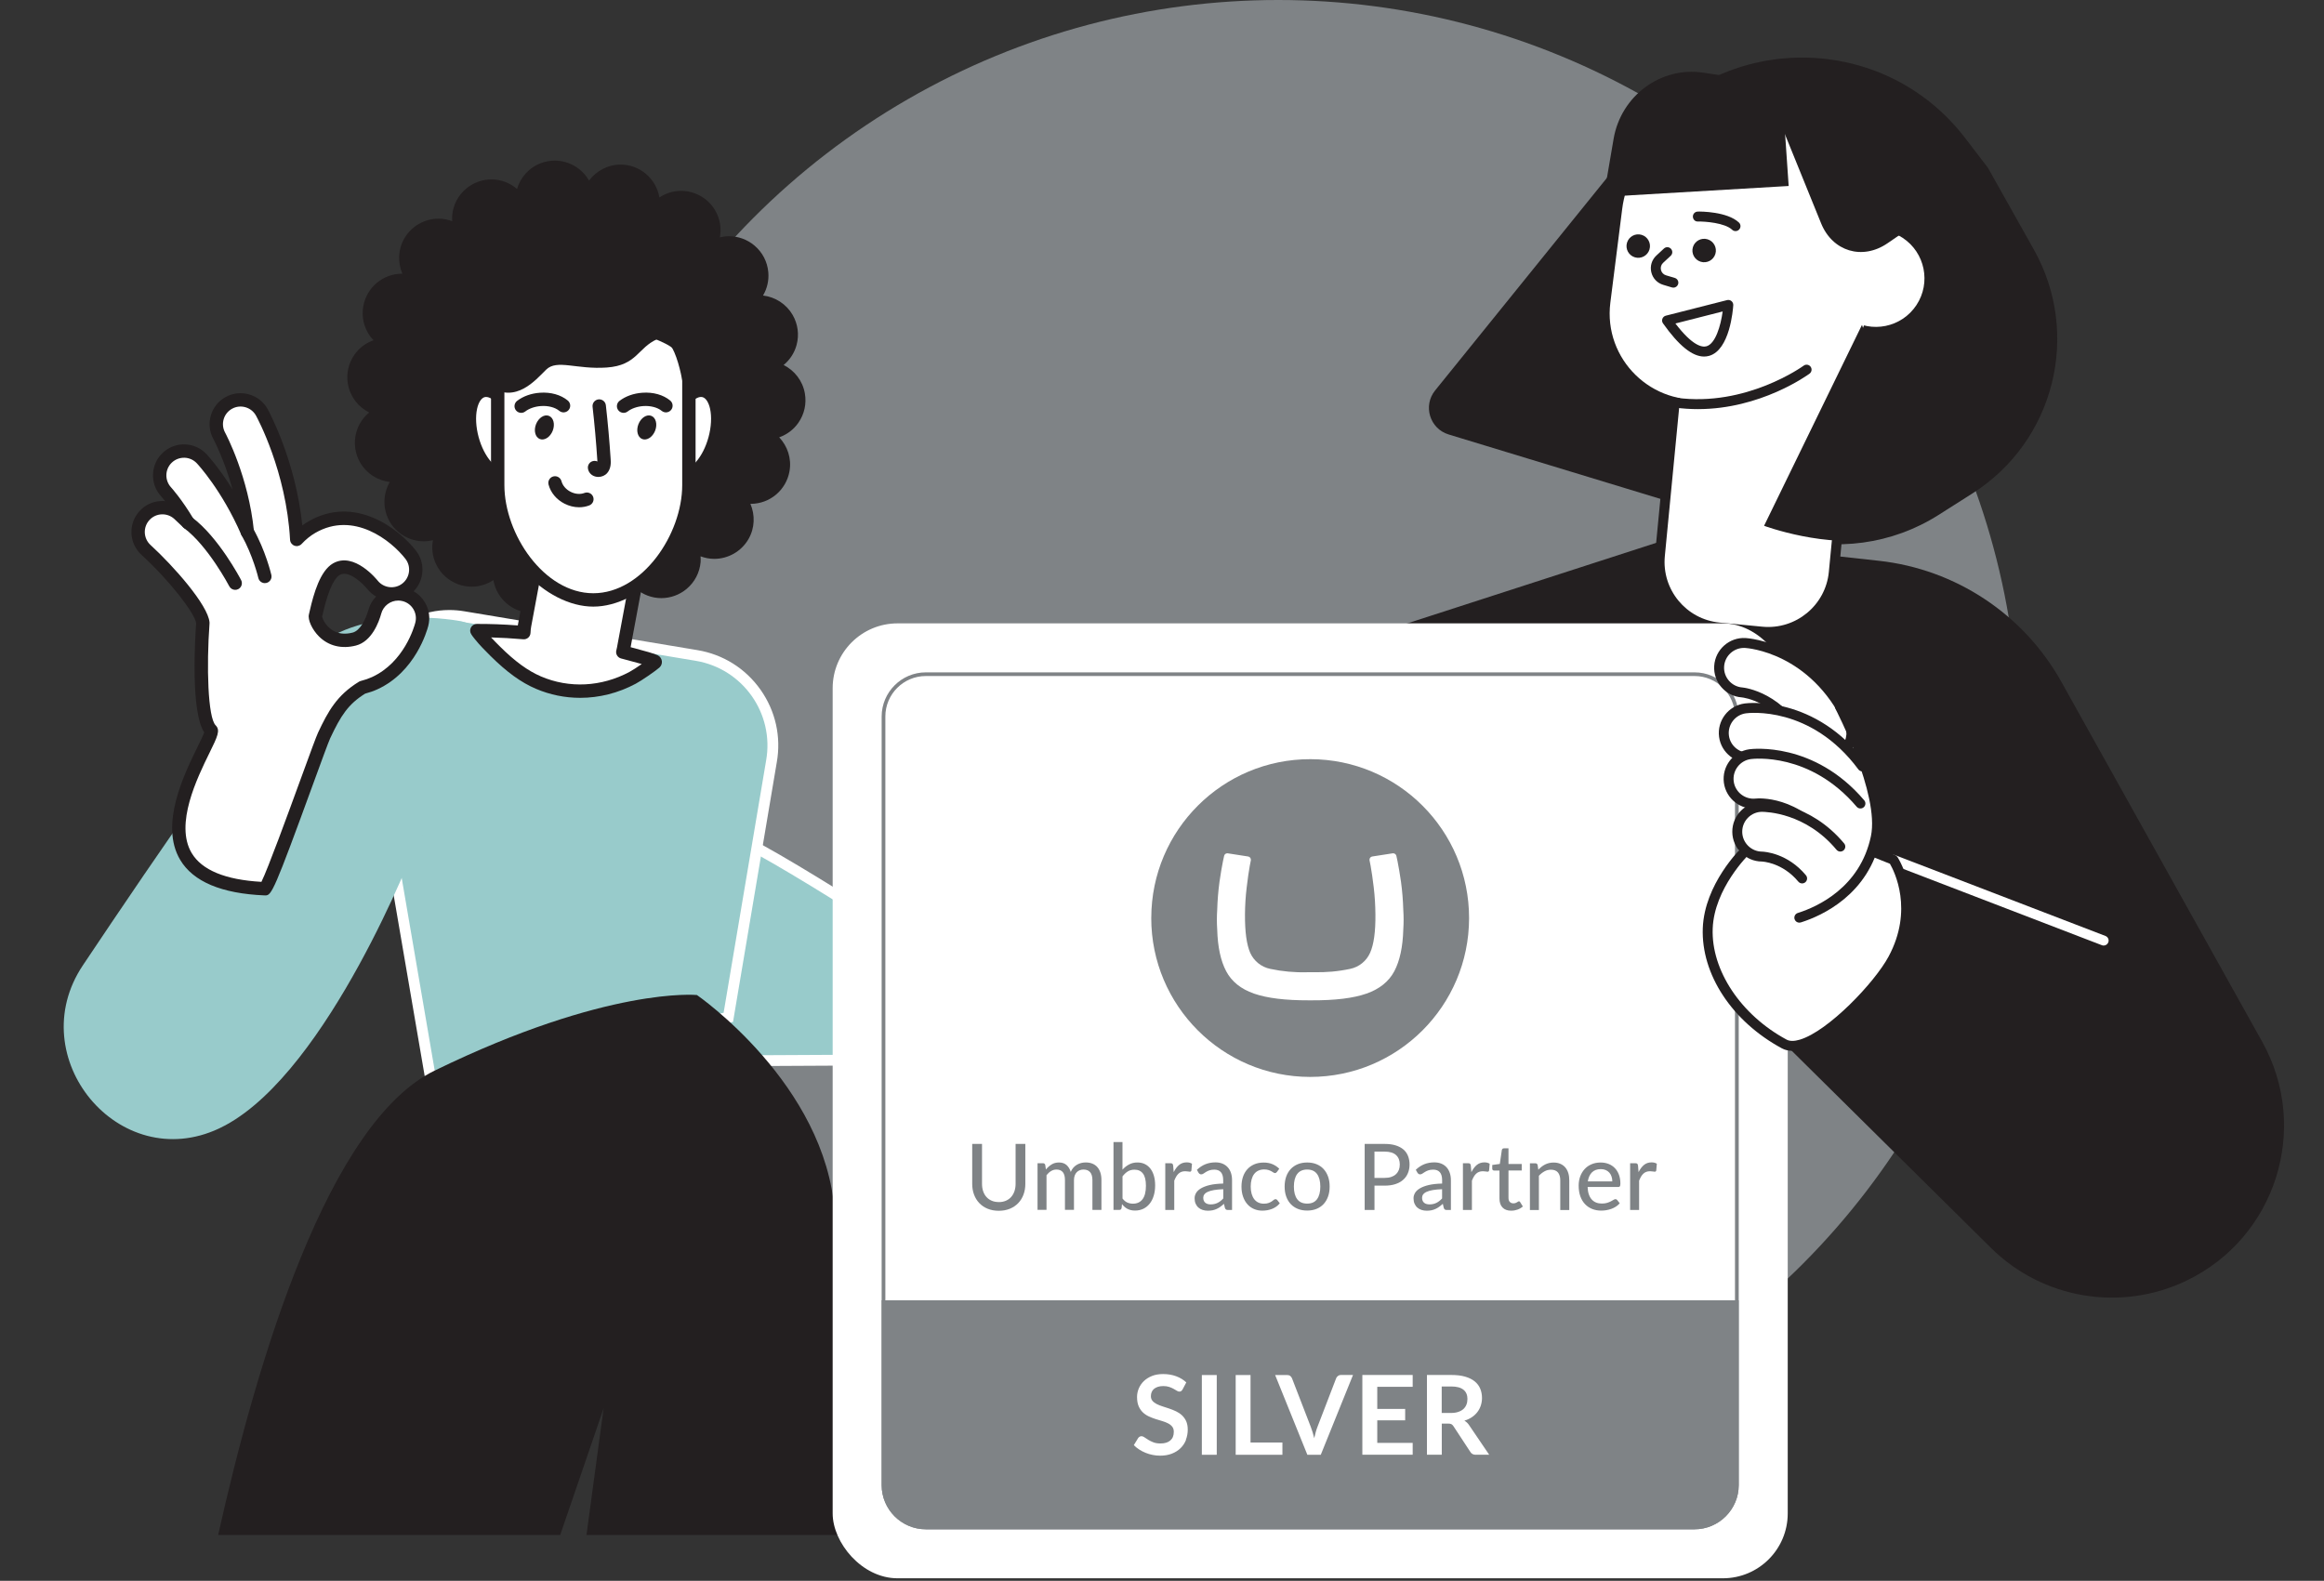<?xml version="1.0" encoding="UTF-8"?>
<svg id="Layer_1" xmlns="http://www.w3.org/2000/svg" version="1.1" viewBox="0 0 429.898 292.464">
  <rect x="0" y="0" width="429.898" height="292.464" fill="#333333" stroke="none"/>
  <!-- Generator: Adobe Illustrator 29.0.0, SVG Export Plug-In . SVG Version: 2.1.0 Build 186)  -->
  <defs>
    <style>
      .st0 {
        fill: #fff;
      }

      .st1 {
        fill: #231f20;
      }

      .st2 {
        fill: #7f8386;
      }

      .st3, .st4 {
        fill: #98cbcb;
      }

      .st4 {
        stroke: #fff;
        stroke-miterlimit: 10;
        stroke-width: 2px;
      }
    </style>
  </defs>
  <circle class="st2" cx="236.446" cy="137.048" r="137.048"/>
  <g>
    <path class="st4" d="M168.374,196.084h0l-51.263.264s-24.737.248-19.511-21.107c5.226-21.355,30.143-22.684,36.54-21.062,6.398,1.622,43.431,26.13,43.431,26.13,0,0-3.542-1.551-4.316,10.684-.168,2.661-2.229,4.822-4.882,5.091Z"/>
    <g>
      <path class="st3" d="M68.04,131.801c-.766-4.469.467-9.014,3.382-12.472,2.931-3.477,7.194-5.471,11.694-5.471.853,0,1.717.072,2.57.214l43.166,7.194c4.486.748,8.4,3.206,11.022,6.922,2.622,3.716,3.625,8.228,2.826,12.705l-7.975,47.33-55.123,11.024-11.562-67.447Z"/>
      <path class="st0" d="M83.116,114.859c.789,0,1.593.065,2.405.201l43.165,7.194c8.726,1.454,14.584,9.756,13.029,18.465l-7.862,46.66-53.439,10.688-11.389-66.434c-1.529-8.917,5.423-16.773,14.091-16.773M83.116,112.859c-4.796,0-9.338,2.123-12.459,5.826-3.106,3.683-4.419,8.526-3.603,13.285l11.389,66.434.347,2.026,2.016-.403,53.439-10.688,1.351-.27.229-1.359,7.862-46.66c.843-4.723-.22-9.502-2.997-13.438-2.777-3.936-6.923-6.54-11.675-7.332l-43.165-7.194c-.907-.151-1.827-.228-2.734-.228h0Z"/>
    </g>
    <path class="st3" d="M85.349,114.947s-17.667-3.566-27.82,5.404c-6.883,6.081-28.799,38.195-42.205,58.254-11.367,17.009,6.702,38.876,25.213,30.168.398-.188.797-.389,1.197-.606,19.179-10.387,34.974-51.462,34.974-51.462,0,0,26.308-37.249,8.641-41.759Z"/>
    <g>
      <path class="st1" d="M64.359,71.074c-.339-1.921.091-3.86,1.21-5.458.882-1.26,2.115-2.172,3.535-2.675-.243-.259-.488-.516-.695-.812-1.119-1.599-1.549-3.537-1.21-5.458.617-3.499,3.64-6.037,7.188-6.037.016,0,.033.004.05.004-.878-2.046-.839-4.458.357-6.53,1.301-2.254,3.727-3.654,6.332-3.654.866,0,1.722.168,2.531.469-.02-.354-.042-.706-.011-1.064.17-1.943,1.087-3.705,2.581-4.959,1.314-1.102,2.98-1.709,4.693-1.709,1.755,0,3.408.649,4.72,1.767.637-2.144,2.223-3.978,4.482-4.8.806-.294,1.646-.443,2.499-.443,2.644,0,5.058,1.448,6.341,3.696,1.333-1.785,3.443-2.959,5.837-2.959,3.608,0,6.593,2.635,7.18,6.078,1.169-.772,2.554-1.222,4.012-1.222.852,0,1.692.149,2.497.442,1.834.668,3.298,2.009,4.123,3.778.647,1.387.823,2.905.554,4.38.547-.129,1.11-.206,1.685-.206,1.713,0,3.379.607,4.692,1.709,1.495,1.255,2.412,3.015,2.582,4.959.134,1.524-.22,3.009-.975,4.303,2.271.269,4.32,1.592,5.477,3.596.975,1.69,1.235,3.658.73,5.543-.397,1.483-1.241,2.761-2.401,3.719,2.009,1.008,3.515,2.899,3.928,5.244.339,1.922-.091,3.86-1.21,5.459-.882,1.259-2.115,2.171-3.535,2.675,1.531,1.623,2.323,3.908,1.906,6.269-.616,3.499-3.638,6.038-7.186,6.038-.016,0-.033-.004-.05-.004.878,2.046.839,4.458-.357,6.53-1.302,2.254-3.728,3.653-6.333,3.653-.866,0-1.722-.168-2.531-.468.02.353.042.706.011,1.064-.17,1.943-1.087,3.705-2.581,4.959-1.314,1.102-2.98,1.709-4.693,1.709-1.755,0-3.408-.65-4.719-1.767-.637,2.144-2.223,3.978-4.482,4.801-.805.293-1.646.442-2.497.442-2.645,0-5.059-1.448-6.342-3.696-1.333,1.785-3.443,2.959-5.837,2.959-3.608,0-6.593-2.635-7.18-6.078-1.169.772-2.554,1.222-4.012,1.222-.853,0-1.693-.148-2.499-.443-1.832-.667-3.296-2.008-4.121-3.777-.646-1.387-.822-2.905-.553-4.381-.547.129-1.11.206-1.685.206-1.713,0-3.379-.607-4.694-1.709-2.76-2.316-3.354-6.248-1.6-9.262-2.273-.268-4.324-1.59-5.481-3.597-.976-1.689-1.236-3.658-.73-5.542.397-1.483,1.242-2.761,2.402-3.719-2.009-1.007-3.516-2.899-3.93-5.244Z"/>
      <g>
        <g>
          <path class="st0" d="M96.9,117.043c.019-.444.058-.89.141-1.339l6.275-33.629c.952-5.103,5.855-8.469,10.957-7.529,5.098.964,8.457,5.871,7.505,10.974l-6.275,33.629c-.067.361-.192,1.136-.298,1.479,2.926.783,5.288,1.392,5.926,1.726.089.047.101.163.025.229-.67.581-3.103,2.273-4.145,2.827-5.545,2.964-11.956,3.222-17.429.874-2.976-1.274-5.555-3.397-7.931-5.756-.979-.975-1.976-1.964-2.857-3.062-.127-.155-.248-.314-.369-.472-.077-.103-.144-.216-.219-.322,2.704-.019,5.627.108,8.693.373Z"/>
          <path class="st1" d="M99.096,127.418c-2.704-1.156-5.347-3.068-8.378-6.076-.974-.972-1.982-1.976-2.879-3.095-.136-.167-.268-.337-.404-.518-.059-.078-.115-.161-.168-.244l-.07-.104c-.266-.377-.299-.869-.089-1.277.211-.409.631-.667,1.091-.671,2.353-.011,4.919.078,7.587.28.012-.08.025-.158.04-.237l6.275-33.629c1.074-5.758,6.638-9.58,12.402-8.517,5.757,1.087,9.565,6.658,8.491,12.416l-6.275,33.628-.05.275c-.006.029-.011.057-.016.086,2.871.765,4.406,1.186,5.05,1.522.403.21.676.604.73,1.054.053.452-.119.901-.467,1.205-.761.658-3.283,2.404-4.372,2.982-3.245,1.735-6.768,2.61-10.271,2.61-2.806,0-5.599-.561-8.228-1.69ZM115.89,122.09l-1.004-.268c-.325-.087-.6-.302-.762-.596-.163-.295-.199-.642-.099-.963.072-.234.15-.7.21-1.042l6.328-33.928c.826-4.42-2.099-8.698-6.513-9.532-4.438-.819-8.695,2.12-9.518,6.54l-6.275,33.628c-.063.34-.103.711-.122,1.168-.015.337-.167.653-.419.876-.253.221-.587.333-.922.302-2.063-.179-4.055-.293-5.954-.343.536.576,1.105,1.142,1.682,1.717,2.74,2.72,5.139,4.466,7.548,5.497,5.222,2.242,11.184,1.939,16.362-.831.523-.276,1.448-.882,2.282-1.461-.829-.233-1.835-.501-2.824-.765ZM120.559,123.449s-.001,0-.002-.001t.002.001Z"/>
        </g>
        <g>
          <path class="st0" d="M114.296,74.549c-.007-.001-.015-.001-.022-.003-.007-.001-.014-.004-.021-.005l.043.008Z"/>
          <path class="st1" d="M114.01,75.753c-.661-.133-1.095-.772-.973-1.435.122-.664.757-1.118,1.418-.996.013.002.027.005.04.007l.042.009c.051.011.103.024.149.04.619.206.95.855.782,1.485-.146.551-.659.915-1.212.915-.081,0-.164-.007-.246-.024ZM113.892,75.722h.012-.012Z"/>
        </g>
      </g>
      <g>
        <path class="st0" d="M124.067,78.975c-1.17,4.311-.285,8.303,1.976,8.917,2.262.614,5.043-2.383,6.214-6.693,1.17-4.311.285-8.303-1.976-8.917-2.262-.614-5.043,2.383-6.214,6.693Z"/>
        <path class="st1" d="M125.72,89.085c-1.56-.424-2.681-1.843-3.159-3.998-.415-1.876-.304-4.161.314-6.435h0c.617-2.274,1.677-4.302,2.984-5.71,1.502-1.617,3.185-2.277,4.745-1.852,1.56.423,2.681,1.842,3.159,3.997.415,1.876.304,4.161-.314,6.435-1.248,4.599-4.049,7.688-6.788,7.688-.315,0-.63-.041-.941-.125ZM127.671,74.623c-1.025,1.105-1.904,2.808-2.411,4.675h0c-.507,1.869-.611,3.783-.285,5.254.261,1.178.781,1.981,1.392,2.148,1.365.379,3.67-2.044,4.697-5.825.507-1.869.611-3.783.285-5.254-.261-1.178-.781-1.981-1.393-2.146-.086-.023-.178-.035-.273-.035-.578,0-1.307.424-2.012,1.183Z"/>
      </g>
      <g>
        <path class="st0" d="M95.536,78.975c1.17,4.311.285,8.303-1.976,8.917-2.262.614-5.044-2.383-6.214-6.693-1.17-4.311-.285-8.303,1.976-8.917,2.262-.614,5.044,2.383,6.214,6.693Z"/>
        <path class="st1" d="M86.153,81.522c-.618-2.274-.728-4.56-.313-6.435.478-2.155,1.6-3.575,3.158-3.997,1.563-.425,3.245.234,4.747,1.852,1.307,1.408,2.367,3.436,2.984,5.71h0c1.392,5.129.169,9.615-2.845,10.434-.311.084-.626.125-.941.125-2.739,0-5.54-3.089-6.789-7.688ZM94.343,79.298c-.507-1.868-1.386-3.571-2.411-4.675-.821-.885-1.674-1.31-2.286-1.148-.611.165-1.131.968-1.392,2.146-.327,1.47-.223,3.385.284,5.254,1.028,3.782,3.349,6.205,4.697,5.825,1.37-.372,2.134-3.617,1.108-7.401h0Z"/>
      </g>
      <g>
        <path class="st0" d="M109.75,110.993h0c9.766,0,17.682-11.469,17.682-21.235v-20.986c0-9.766-11.208-4.254-17.682-17.682h0c-2.977,9.884-17.682,7.917-17.682,17.682v20.986c0,9.765,7.917,21.235,17.682,21.235Z"/>
        <path class="st1" d="M90.831,89.759v-20.987c0-5.835,4.506-8.014,8.866-10.123,3.733-1.805,7.592-3.672,8.869-7.914.147-.489.58-.837,1.088-.876.506-.027.99.238,1.209.695,3.109,6.448,7.239,8.184,10.883,9.717,3.56,1.497,6.923,2.911,6.923,8.502v20.987c0,12.654-10.17,22.47-18.919,22.47-8.748,0-18.919-9.816-18.919-22.47ZM100.772,60.874c-4.631,2.24-7.469,3.819-7.469,7.897v20.987c0,9.057,7.336,19.998,16.447,19.998s16.446-10.941,16.446-19.998v-20.987c0-3.949-1.922-4.757-5.409-6.224-3.234-1.359-7.529-3.165-10.912-8.648-2.073,3.574-5.773,5.365-9.103,6.975Z"/>
      </g>
      <path class="st1" d="M121.186,79.686c-.464,1.185-1.53,1.874-2.383,1.541-.852-.334-1.168-1.564-.704-2.749s1.531-1.874,2.383-1.541c.853.334,1.168,1.564.704,2.749Z"/>
      <path class="st1" d="M115.353,76.383c.265,0,.53-.084.756-.258.716-.554,1.762-.918,2.871-.997,1.341-.096,2.648.245,3.417.882.527.435,1.306.361,1.741-.164.435-.525.362-1.305-.164-1.741-1.277-1.059-3.152-1.596-5.169-1.443-1.606.113-3.1.648-4.21,1.507-.539.418-.638,1.194-.221,1.735.244.314.61.479.979.479Z"/>
      <path class="st1" d="M102.244,79.686c-.464,1.185-1.531,1.874-2.383,1.541-.853-.334-1.168-1.564-.704-2.749.464-1.184,1.531-1.874,2.383-1.541.853.334,1.168,1.564.704,2.749Z"/>
      <path class="st1" d="M96.411,76.383c.264,0,.53-.084.756-.258.716-.554,1.762-.918,2.871-.997,1.354-.103,2.635.234,3.417.882.526.435,1.306.361,1.741-.164s.362-1.305-.164-1.741c-1.277-1.059-3.159-1.596-5.169-1.443-1.606.113-3.1.648-4.21,1.507-.539.418-.638,1.194-.221,1.735.244.314.61.479.979.479Z"/>
      <path class="st1" d="M110.08,88.153c-.714-.205-1.219-.77-1.321-1.473-.099-.676.369-1.302,1.045-1.4.25-.039.49.004.7.103-.001-.09-.006-.194-.015-.315-.212-3.254-.506-6.554-.874-9.81-.076-.678.412-1.29,1.09-1.368.697-.066,1.29.412,1.368,1.09.372,3.295.669,6.633.884,9.924.04.604.115,1.728-.624,2.599-.402.471-1.015.735-1.644.735-.204,0-.409-.028-.61-.086ZM111.205,86.325h0s0,0,0,0ZM110.437,85.903h.012-.012Z"/>
      <path class="st1" d="M107.121,93.851c.65,0,1.288-.115,1.886-.344.637-.246.955-.961.71-1.598-.246-.637-.965-.95-1.598-.71-.779.301-1.717.223-2.574-.215-.856-.437-1.469-1.152-1.683-1.96-.174-.66-.856-1.049-1.511-.879-.659.175-1.054.851-.879,1.511.392,1.486,1.467,2.773,2.948,3.528.863.442,1.793.666,2.702.666Z"/>
      <path class="st1" d="M126.58,72.656s-1.401-11.485-5.004-9.91c-3.602,1.575-3.736,4.857-9.34,5.25-5.604.394-9.207-1.575-11.208.394-2.002,1.969-5.604,6.3-10.408,3.15-4.804-3.15-5.271-10.698,2.335-14.635,7.606-3.938,19.014-4.529,25.419-4.922,6.405-.394,13.009,11.223,8.206,20.673Z"/>
    </g>
    <g>
      <g>
        <path class="st0" d="M26.726,95.387c1.674-1.833,4.517-1.962,6.352-.288.435.397,1.026.951,1.699,1.606-2.125-3.574-3.975-5.622-4.033-5.686-1.69-1.813-1.596-4.652.214-6.348,1.816-1.701,4.659-1.608,6.358.205.254.271,4.807,5.196,8.433,13.524-.995-9.934-5.133-17.655-5.187-17.757-1.193-2.173-.403-4.904,1.77-6.103,2.179-1.196,4.911-.409,6.112,1.766.286.52,5.739,10.578,6.448,23.492.809-.874,1.74-1.656,2.822-2.28,7.823-4.514,15.369,1.385,18.269,5.131,1.514,1.956,1.157,4.756-.791,6.283-1.947,1.526-4.769,1.182-6.307-.754-.035-.045-3.69-4.588-6.677-2.867-2.166,1.249-3.306,6.233-3.681,7.872-.07.309-.132.574-.184.789-.171.685,1.868,5.641,7.199,4.263,2.378-.615,3.491-3.958,3.785-5.015.636-2.388,3.085-3.821,5.475-3.196,2.404.624,3.85,3.079,3.226,5.483-.208.801-2.217,7.911-8.699,10.888-.741.34-1.505.592-2.283.793-3.626,2.22-5.118,4.7-7.085,8.879-.984,2.091-10.153,28.391-10.974,28.357-29.597-1.233-8.578-27.965-9.967-29.354-2.742-2.742-1.491-19.82-1.491-19.82-.206-2.48-5.709-9.109-10.518-13.508-1.833-1.677-1.96-4.521-.285-6.355Z"/>
        <path class="st1" d="M48.934,165.658c-7.955-.331-13.205-2.544-15.604-6.577-3.856-6.484.735-15.844,3.203-20.874.498-1.016,1.054-2.148,1.249-2.711-2.517-3.743-1.714-17.164-1.495-20.222-.268-1.79-4.759-7.725-10.111-12.62-2.333-2.134-2.495-5.768-.363-8.1h0c1.032-1.13,2.442-1.792,3.971-1.86.256-.015.511-.006.763.015-.425-.532-.686-.821-.709-.847-2.15-2.306-2.028-5.936.273-8.092,1.119-1.049,2.576-1.607,4.108-1.549,1.531.049,2.95.693,3.997,1.811.133.141,2.278,2.453,4.796,6.505-1.488-5.436-3.423-9.09-3.535-9.299-1.52-2.765-.508-6.256,2.258-7.781,2.774-1.523,6.266-.511,7.79,2.254.224.407,5.17,9.521,6.4,21.503.379-.28.77-.536,1.168-.767,8.558-4.936,16.734,1.405,19.865,5.446,1.761,2.277,1.526,5.493-.439,7.505.86.489,1.58,1.198,2.094,2.073.778,1.321.994,2.865.608,4.347-.222.86-2.379,8.487-9.38,11.701-.7.321-1.456.589-2.305.817-3.135,1.959-4.486,4.062-6.459,8.258-.312.66-1.688,4.433-3.146,8.427-7.189,19.699-7.685,20.642-8.82,20.642-.058,0-.117-.002-.18-.005ZM70.517,113.55c-.421,1.514-1.72,5.118-4.667,5.88-2.632.679-5.059.09-6.83-1.665-1.281-1.271-2.124-3.108-1.877-4.092l.18-.766c.7-3.069,1.905-7.306,4.269-8.668,3.946-2.278,8.234,3.133,8.262,3.169,1.115,1.405,3.17,1.65,4.575.549,1.408-1.102,1.666-3.145.576-4.552-2.674-3.45-9.599-8.898-16.674-4.818-.904.521-1.756,1.211-2.534,2.05-.337.364-.861.492-1.327.322-.466-.168-.787-.599-.814-1.095-.694-12.645-6.068-22.549-6.297-22.963-.865-1.572-2.854-2.149-4.431-1.28-1.572.867-2.148,2.851-1.277,4.435.175.328,4.318,8.157,5.327,18.219.06.606-.328,1.165-.917,1.32-.6.152-1.204-.146-1.446-.703-3.555-8.166-8.013-12.971-8.201-13.173-.596-.636-1.404-1.002-2.273-1.03-.87-.021-1.701.285-2.338.881-1.307,1.227-1.377,3.291-.144,4.615.081.088,1.998,2.216,4.18,5.886.318.532.191,1.218-.297,1.602-.484.383-1.183.35-1.626-.083-.663-.643-1.243-1.189-1.672-1.58-.644-.588-1.477-.887-2.347-.849-.869.038-1.672.415-2.259,1.058h0c-1.213,1.328-1.12,3.396.206,4.609,4.245,3.882,10.65,11.115,10.915,14.317.006.064.006.129.001.193-.581,7.942-.314,17.41,1.132,18.856.913.913.354,2.053-1.141,5.101-2.261,4.609-6.469,13.189-3.298,18.521,1.882,3.164,6.223,4.959,12.908,5.337,1.195-2.395,4.941-12.659,7.248-18.981,1.835-5.028,2.89-7.907,3.23-8.633,1.85-3.932,3.475-6.909,7.558-9.408.105-.064.219-.112.337-.144.781-.2,1.459-.436,2.076-.719,5.963-2.738,7.825-9.331,8.018-10.074.219-.844.096-1.721-.346-2.472-.442-.752-1.149-1.286-1.995-1.505-.274-.073-.548-.106-.819-.106-1.439,0-2.762.969-3.153,2.438ZM67.916,108.944c-.782-.975-3.393-3.539-5.091-2.563-.635.367-1.882,1.772-3.093,7.08l-.151.644c.094.402.624,1.614,1.799,2.419,1.061.727,2.36.897,3.851.514,1.392-.361,2.435-2.461,2.901-4.137.263-.99.773-1.851,1.444-2.535-.622-.354-1.189-.828-1.66-1.422ZM59.542,114.27c.002-.009.005-.017.007-.027l-.007.027Z"/>
      </g>
      <g>
        <path class="st0" d="M43.507,107.895s-3.999-7.673-8.731-11.191c-4.732-3.518,8.731,11.191,8.731,11.191Z"/>
        <path class="st1" d="M43.508,109.131c.192,0,.387-.045.57-.14.606-.316.84-1.062.525-1.667-.169-.324-4.185-7.966-9.089-11.612-.548-.407-1.321-.292-1.73.255-.407.548-.293,1.322.255,1.73,4.445,3.304,8.333,10.695,8.372,10.769.221.424.652.665,1.097.665Z"/>
      </g>
      <g>
        <path class="st0" d="M48.992,106.648s-1.002-4.283-3.244-8.249c-2.241-3.966,3.244,8.249,3.244,8.249Z"/>
        <path class="st1" d="M48.991,107.885c.094,0,.188-.011.284-.033.664-.157,1.077-.821.921-1.486-.042-.181-1.069-4.502-3.37-8.576-.339-.595-1.09-.8-1.685-.468-.594.337-.804,1.09-.468,1.685,2.122,3.755,3.108,7.883,3.117,7.924.134.57.642.954,1.202.954Z"/>
      </g>
    </g>
    <path class="st1" d="M108.489,283.979l3.167-23.431-8.024,23.431h-63.275c7.25-32.514,20.412-76.342,40.058-85.913,32.063-15.621,48.506-13.976,48.506-13.976,0,0,23.841,16.443,25.486,40.285.85,12.326,1.92,37.837,2.755,59.605h-48.673Z"/>
  </g>
  <path class="st0" d="M187.798,194.838s5.314,4.553,7.169,4.549c1.855-.004,3.61-.277,5.123-1.398l1.513-1.12s2.304,1.884,3.79,1.711c1.486-.173,3.486-.952,4.397-2.336.91-1.384,3.133.135,4.591-.695,1.459-.83,3.958-1.866,4.353-4.248.395-2.382,2.173-.897,2.173-.897,0,0,1.641.137,1.404-3.456-.236-3.593-.874-8.223-2.388-10.311,0,0-2.381-4.956-4.978-3.938-2.596,1.018-3.567,2.19-3.567,2.19,0,0-1.35-1.355-3.196-.598-1.846.757-4.735,3.074-4.865,3.501-.13.427-.863-1.014-2.573-.18-1.71.833-4.103,2.641-4.329,3.05-.227.409-1.075-.953-2.152-.553-1.077.4-3.576,1.436-3.885,3.083s.539,5.965.993,6.752.094,1.371-.269,1.704c-.363.333-3.303,3.191-3.303,3.191Z"/>
  <path class="st1" d="M219.248,191.972c.044,0,.088-.002.133-.006,3.606-.146,4.291-2.821,4.252-5.043-.075-4.251-1.855-11.421-5.003-13.828-2.924-2.238-5.476-1.962-8.032.854-.49.542-.449,1.377.092,1.867.539.488,1.376.449,1.867-.092,1.796-1.984,2.872-1.752,4.469-.53,2.111,1.614,3.895,7.762,3.966,11.775.04,2.285-.828,2.32-1.593,2.35-.111.005-.205.009-.28.017-.725.072-1.255.72-1.183,1.446.069.681.643,1.189,1.313,1.189Z"/>
  <path class="st1" d="M211.847,196.931c1.48,0,3.951-.17,5.387-1.204,2.801-2.015,3.337-3.962,2.126-7.717-1.055-3.275-4.867-14.025-9.625-14.821-3.441-.568-6.001.9-7.615,4.381-.307.662-.02,1.447.642,1.754.663.311,1.446.018,1.755-.642,1.398-3.014,3.203-3.149,4.782-2.887,2.3.385,5.604,6.998,7.545,13.026.951,2.944.497,3.576-1.153,4.763-.892.641-3.361.779-4.828.675-.722-.041-1.36.494-1.414,1.22-.053.728.493,1.36,1.219,1.414.134.01.573.039,1.178.039Z"/>
  <path class="st1" d="M205.634,183.957c.87,0,1.805-.183,2.749-.676,3.171-1.656,4.254-4.871,2.762-8.192-.37-.824-.974-2.293-1.632-3.889-1.48-3.598-2.568-6.21-3.096-7.079-2.466-4.049-5.334-3.917-6.827-3.478-2.532.747-4.332,3.647-4.528,3.974-.375.626-.173,1.435.452,1.81.627.377,1.437.175,1.813-.449.392-.647,1.698-2.413,3.012-2.802.503-.15,2.043-.605,3.821,2.318.462.759,1.877,4.198,2.91,6.71.671,1.629,1.288,3.127,1.665,3.967.537,1.193,1.045,3.399-1.575,4.767-2.108,1.103-4.335-.564-4.427-.635-.58-.441-1.409-.332-1.85.243-.444.577-.342,1.4.232,1.846.108.085,2.05,1.565,4.519,1.565Z"/>
  <path class="st1" d="M196.437,184.878c.34,0,.675-.031,1.001-.098,2.532-.523,4.367-1.65,5.306-3.261.764-1.311.882-2.885.346-4.554-1.089-3.376-4.193-9.835-4.324-10.109-.089-.229-1.244-2.986-3.346-3.754-.908-.332-1.859-.254-2.75.218-3.675,1.956-5.248,4.509-2.411,11.77.266.68,1.03,1.017,1.712.75.679-.266,1.015-1.032.75-1.712-2.536-6.491-.809-7.411,1.19-8.476.283-.15.456-.124.601-.07.719.261,1.508,1.525,1.839,2.34.067.144,3.193,6.649,4.225,9.852.31.961.273,1.75-.114,2.414-.542.93-1.806,1.642-3.557,2.003-2.059.431-5.793-2.086-7.668-3.77-.542-.485-1.377-.444-1.865.101-.488.542-.444,1.376.098,1.864.548.494,5.11,4.491,8.968,4.491Z"/>
  <path class="st1" d="M381.311,126.139l37.158,66.604c8.928,16.004,2.532,36.222-13.977,44.178h0c-12.132,5.847-26.632,3.425-36.205-6.049l-42.646-42.202-75.379-70.084,58.894-19.058,38.412,4.225c14.207,1.563,26.779,9.903,33.742,22.385Z"/>
  <path class="st1" d="M265.469,72.241l38.367-47.481c15.451-19.121,44.723-18.743,59.674.771l4.213,5.498,8.497,15.131c8.802,15.675,3.812,35.496-11.364,45.134l-6.263,3.977c-8.571,5.444-19.092,6.875-28.806,3.919l-61.82-18.812c-3.482-1.06-4.786-5.306-2.498-8.137Z"/>
  <g>
    <path class="st0" d="M308.584,58.766h32.314v45.366c0,6.888-5.592,12.48-12.48,12.48h-7.355c-6.888,0-12.48-5.592-12.48-12.48v-45.366h0Z" transform="translate(9.923 -30.784) rotate(5.511)"/>
    <path class="st1" d="M327.104,117.836c-.419,0-.841-.02-1.266-.061h0l-7.925-.765c-7.186-.694-12.469-7.105-11.776-14.291l4.386-45.459c.049-.504.497-.873,1.002-.825l32.165,3.103c.242.023.465.142.62.33.155.188.229.43.205.673l-4.386,45.459c-.652,6.76-6.366,11.836-13.025,11.836ZM326.014,115.947c6.173.588,11.691-3.947,12.287-10.124l4.298-44.546-30.337-2.927-4.298,44.545c-.596,6.179,3.946,11.691,10.125,12.287l7.925.765Z"/>
  </g>
  <path class="st0" d="M300.074,38.677l-2.188,17.307c-1.324,10.472,7.716,19.315,18.157,17.76l14.509-2.161c11.166-1.663,18.126-13.002,14.556-23.711l-8.747-26.232-16.724-.103c-9.919-.061-18.32,7.299-19.564,17.14Z"/>
  <path class="st1" d="M329.584,15.64l1.288,18.77-34.219,2.012,1.836-10.734c1.363-7.972,8.742-13.429,16.56-12.247l14.534,2.198Z"/>
  <circle class="st0" cx="347.01" cy="51.498" r="8.982" transform="translate(112.639 312.531) rotate(-56.522)"/>
  <path class="st1" d="M328.209,19.981l8.661,21.336c2.114,5.207,7.638,6.871,12.276,3.696l6.57-4.497-8.797-17.643c-2.766-5.548-9.558-7.731-15.038-4.833l-3.671,1.941Z"/>
  <g>
    <path class="st0" d="M334.189,68.39s-10.787,7.937-24.219,6.106l24.219-6.106Z"/>
    <path class="st1" d="M314.09,75.692c-1.376,0-2.794-.089-4.244-.286-.503-.069-.854-.532-.785-1.034.068-.501.527-.855,1.033-.786,12.916,1.765,23.446-5.858,23.551-5.935.408-.302.983-.213,1.283.195.301.409.213.983-.195,1.283-.405.297-9.066,6.562-20.643,6.562Z"/>
  </g>
  <path class="st1" d="M321.041,42.755c-.226,0-.452-.083-.629-.25-1.375-1.292-5.033-1.541-6.331-1.525-.51.049-.922-.4-.928-.907-.006-.507.4-.922.907-.928.553-.021,5.45-.007,7.61,2.023.369.347.387.928.04,1.298-.18.192-.424.29-.669.29Z"/>
  <g>
    <path class="st0" d="M308.424,46.653l-1.401,1.301c-1.295,1.202-.793,3.356.899,3.862l1.624.486-1.122-5.649Z"/>
    <path class="st1" d="M309.546,53.22c-.087,0-.176-.012-.263-.039l-1.624-.486c-1.114-.333-1.937-1.209-2.2-2.341-.264-1.133.088-2.282.939-3.074l1.402-1.301c.371-.345.952-.324,1.297.048.345.373.323.953-.048,1.298l-1.401,1.301c-.363.338-.513.828-.401,1.311.112.484.463.858.938.999l1.624.486c.486.145.762.656.616,1.142-.119.398-.484.656-.879.656Z"/>
  </g>
  <path class="st1" d="M315.223,65.963c-2.186,0-4.683-2.021-7.598-6.138-.175-.247-.217-.564-.112-.848.104-.284.342-.498.635-.573l11.332-2.882c.285-.073.586-.005.813.184.226.187.348.472.33.764-.054.845-.637,8.28-4.451,9.361-.309.088-.625.132-.947.132ZM309.92,59.849c3.17,4.152,4.949,4.444,5.75,4.216,1.661-.47,2.634-3.802,2.991-6.44l-8.74,2.224Z"/>
  <path class="st1" d="M317.316,46.972c-.344,1.148-1.553,1.801-2.702,1.457-1.148-.344-1.801-1.553-1.457-2.702.344-1.148,1.553-1.801,2.702-1.457,1.148.344,1.8,1.553,1.457,2.702Z"/>
  <path class="st1" d="M305.125,46.15c-.344,1.148-1.553,1.8-2.702,1.457-1.148-.344-1.8-1.553-1.457-2.702.344-1.148,1.553-1.8,2.702-1.457s1.801,1.553,1.457,2.702Z"/>
  <path class="st1" d="M344.434,60.103l-18.112,37.175s11.627,4.314,21.414,2.244c9.788-2.071-3.302-39.419-3.302-39.419Z"/>
  <path class="st0" d="M389.139,174.936c-.11,0-.221-.02-.329-.062l-38.907-14.951c-.474-.181-.71-.713-.528-1.186.182-.474.713-.71,1.186-.527l38.907,14.951c.474.181.71.713.528,1.186-.14.365-.488.589-.857.589Z"/>
  <g>
    <rect class="st0" x="154.027" y="115.33" width="176.67" height="176.67" rx="12" ry="12"/>
    <g id="Layer_1-2">
      <g>
        <path class="st2" d="M313.459,125.072c4.128,0,7.483,3.355,7.483,7.483v142.207c0,4.128-3.355,7.483-7.483,7.483h-142.201c-4.128,0-7.483-3.355-7.483-7.483v-142.201c-.006-4.128,3.355-7.489,7.483-7.489h142.207M313.465,124.394h-142.207c-4.496,0-8.168,3.672-8.168,8.168v142.207c0,4.49,3.672,8.168,8.168,8.168h142.207c4.49,0,8.168-3.672,8.168-8.168v-142.207c0-4.49-3.672-8.168-8.168-8.168h0Z"/>
        <path class="st2" d="M212.966,169.811c.019-16.234,13.197-29.38,29.431-29.355,16.234.019,29.374,13.197,29.355,29.431-.025,16.215-13.178,29.355-29.399,29.355-16.24-.006-29.399-13.184-29.393-29.424h0l.006-.006ZM241.763,179.875c-2.277.063-4.56-.146-6.785-.621-1.649-.336-3.031-1.446-3.716-2.98-.666-1.535-.983-3.894-.964-7.096.013-1.668.114-3.336.317-4.997.19-1.617.38-2.942.571-3.995l.203-1.04v-.095c0-.292-.209-.539-.495-.59l-3.792-.59h-.082c-.279,0-.514.19-.577.463-.063.241-.101.425-.216,1.002-.216,1.116-.419,2.207-.64,3.792-.235,1.725-.374,3.462-.425,5.2-.082,1.211-.082,2.429,0,3.64.089,3.215.64,5.79,1.655,7.711,1.015,1.921,2.733,3.304,5.156,4.147s5.796,1.256,10.127,1.243h.545c4.331.019,7.711-.393,10.127-1.243,2.416-.843,4.135-2.226,5.156-4.147,1.015-1.928,1.566-4.496,1.655-7.711.082-1.211.082-2.429,0-3.64-.051-1.738-.19-3.475-.425-5.2-.222-1.573-.425-2.657-.64-3.792-.114-.577-.152-.761-.216-1.002-.063-.266-.304-.463-.577-.463h-.101l-3.792.59c-.285.051-.501.298-.495.59v.095l.203,1.04c.19,1.053.387,2.384.577,3.989.197,1.655.298,3.323.311,4.997.032,3.19-.292,5.555-.977,7.09-.672,1.528-2.042,2.638-3.678,2.987-2.232.476-4.509.679-6.792.615h-1.211l-.006.013Z"/>
        <g>
          <path class="st2" d="M184.746,222.401c.488,0,.926-.082,1.313-.247s.71-.393.977-.691c.266-.298.469-.653.615-1.065.14-.412.216-.869.216-1.363v-7.394h1.801v7.394c0,.717-.114,1.376-.342,1.985s-.552,1.129-.977,1.573c-.425.444-.939.786-1.547,1.04-.609.247-1.287.374-2.048.374s-1.44-.127-2.048-.374-1.122-.596-1.547-1.04-.748-.964-.977-1.573c-.228-.609-.342-1.268-.342-1.985v-7.394h1.814v7.381c0,.501.07.958.209,1.37.14.412.342.767.609,1.065.266.298.59.526.977.691.387.165.824.247,1.313.247l-.013.006Z"/>
          <path class="st2" d="M191.925,223.853v-8.643h.996c.235,0,.374.108.431.33l.12.824c.317-.38.672-.691,1.059-.932.387-.241.843-.361,1.363-.361.571,0,1.04.159,1.395.469.355.317.615.742.78,1.281.127-.304.285-.571.482-.793.197-.222.419-.4.666-.545.247-.14.501-.247.78-.317s.552-.101.837-.101c.463,0,.869.07,1.23.216s.666.355.913.634.438.621.571,1.027c.133.406.197.875.197,1.395v5.504h-1.668v-5.504c0-.647-.14-1.135-.419-1.465s-.691-.495-1.23-.495c-.241,0-.463.038-.679.12s-.406.203-.564.368-.292.368-.38.615-.14.526-.14.85v5.504h-1.668v-5.504c0-.672-.133-1.16-.4-1.478-.266-.317-.66-.476-1.173-.476-.355,0-.691.095-.996.279-.304.184-.59.444-.843.767v6.411h-1.661v.019Z"/>
          <path class="st2" d="M207.639,216.402c.355-.4.761-.717,1.218-.964s.97-.368,1.547-.368c.507,0,.958.095,1.363.292s.748.476,1.034.843.501.812.653,1.332.228,1.11.228,1.769c0,.698-.089,1.332-.26,1.902-.171.571-.419,1.065-.742,1.471-.323.406-.71.723-1.167.951-.463.222-.977.336-1.547.336-.279,0-.533-.025-.767-.082s-.444-.133-.64-.235c-.197-.101-.374-.228-.539-.374s-.323-.317-.469-.501l-.076.723c-.044.235-.19.349-.425.349h-1.072v-12.556h1.661v5.111ZM207.639,221.729c.273.355.564.609.888.748s.666.216,1.04.216c.774,0,1.363-.273,1.782-.824.419-.552.628-1.382.628-2.492,0-1.027-.184-1.782-.552-2.258-.368-.482-.888-.717-1.566-.717-.476,0-.888.108-1.237.323-.349.216-.672.52-.977.92v4.09l-.006-.006Z"/>
          <path class="st2" d="M217.107,216.871c.279-.564.615-1.015,1.002-1.338s.862-.482,1.414-.482c.19,0,.361.019.533.063s.311.108.438.19l-.108,1.249c-.038.152-.133.228-.279.228-.076,0-.197-.013-.355-.044s-.33-.044-.507-.044c-.266,0-.501.038-.704.114s-.387.19-.545.342c-.159.152-.304.336-.431.552s-.241.469-.349.742v5.409h-1.661v-8.643h.951c.184,0,.304.032.368.095s.114.178.14.342l.101,1.218-.006.006Z"/>
          <path class="st2" d="M221.419,216.421c.482-.457,1.002-.805,1.566-1.027.564-.228,1.186-.342,1.858-.342.495,0,.932.082,1.313.241s.698.387.964.679c.26.292.457.634.59,1.04s.197.85.197,1.338v5.511h-.742c-.165,0-.292-.025-.374-.082s-.152-.152-.203-.304l-.178-.755c-.222.203-.438.387-.653.539-.216.159-.444.292-.679.4s-.488.197-.755.254c-.266.057-.564.082-.888.082-.342,0-.66-.044-.958-.14s-.558-.235-.78-.431c-.222-.19-.393-.431-.526-.723-.127-.292-.19-.628-.19-1.015,0-.342.095-.666.279-.983s.482-.596.9-.843.964-.457,1.63-.615c.672-.159,1.497-.247,2.48-.273v-.628c0-.653-.14-1.141-.419-1.465s-.685-.482-1.224-.482c-.361,0-.666.044-.913.133s-.463.19-.64.304c-.178.108-.336.209-.469.304-.133.089-.273.133-.412.133-.114,0-.209-.032-.292-.095s-.146-.133-.203-.222l-.298-.533h.019ZM226.283,220.016c-.672.025-1.249.076-1.719.159s-.856.19-1.148.33c-.298.133-.507.298-.64.482s-.197.393-.197.615.038.4.108.558.165.285.292.38.266.171.431.216c.165.044.342.07.533.07.254,0,.488-.025.704-.076s.412-.12.602-.216c.19-.095.368-.209.533-.342.171-.133.336-.292.501-.469v-1.706Z"/>
          <path class="st2" d="M236.195,216.827c-.051.063-.101.114-.146.146-.051.038-.12.057-.209.057s-.184-.038-.285-.108c-.101-.07-.222-.146-.374-.228s-.33-.159-.545-.228c-.216-.07-.476-.108-.786-.108-.406,0-.767.076-1.078.222-.311.146-.571.355-.78.628-.209.273-.361.602-.469.996-.108.393-.165.831-.165,1.319s.057.951.171,1.351c.114.393.273.723.482.996.209.266.463.476.767.615s.634.209,1.002.209.653-.044.888-.133.425-.184.577-.285c.152-.101.279-.197.38-.285s.209-.133.317-.133c.133,0,.241.051.317.152l.476.615c-.197.241-.419.45-.666.621-.247.171-.507.311-.786.419-.279.108-.571.184-.869.241-.304.051-.609.076-.926.076-.539,0-1.04-.101-1.509-.298s-.875-.488-1.218-.869c-.342-.38-.615-.843-.812-1.401-.197-.552-.298-1.18-.298-1.883,0-.64.089-1.23.266-1.776s.444-1.015.793-1.408.78-.704,1.287-.926,1.097-.336,1.75-.336c.615,0,1.16.101,1.63.298s.888.482,1.262.843l-.444.615v-.013Z"/>
          <path class="st2" d="M241.807,215.076c.634,0,1.211.101,1.725.311s.951.507,1.306.894.634.856.831,1.401.292,1.16.292,1.839-.095,1.294-.292,1.845-.469,1.015-.831,1.401-.799.685-1.306.888c-.514.209-1.091.311-1.725.311s-1.218-.101-1.731-.311c-.514-.209-.951-.501-1.313-.888s-.64-.856-.837-1.401-.292-1.167-.292-1.845.101-1.294.292-1.839.476-1.015.837-1.401.799-.685,1.313-.894,1.091-.311,1.731-.311ZM241.807,222.68c.818,0,1.427-.273,1.826-.824.4-.552.602-1.325.602-2.321s-.203-1.776-.602-2.327-1.015-.831-1.826-.831-1.446.279-1.852.831-.609,1.325-.609,2.327.203,1.769.609,2.321c.406.552,1.021.824,1.852.824Z"/>
          <path class="st2" d="M256.139,211.639c.78,0,1.465.089,2.042.273s1.059.438,1.44.767.66.736.843,1.205c.184.469.279.989.279,1.566s-.101,1.097-.298,1.579c-.197.482-.488.894-.875,1.237-.387.349-.869.615-1.44.805s-1.237.285-1.985.285h-1.89v4.496h-1.814v-12.214h3.697ZM256.139,217.924c.457,0,.862-.057,1.211-.178s.64-.285.875-.507.412-.482.533-.78c.12-.304.178-.64.178-1.008,0-.742-.228-1.325-.691-1.75s-1.16-.64-2.105-.64h-1.89v4.864h1.89Z"/>
          <path class="st2" d="M261.897,216.421c.482-.457,1.002-.805,1.566-1.027.564-.228,1.186-.342,1.858-.342.495,0,.932.082,1.313.241s.698.387.964.679c.26.292.457.634.59,1.04.133.4.203.85.203,1.338v5.511h-.742c-.165,0-.292-.025-.374-.082s-.152-.152-.203-.304l-.178-.755c-.222.203-.438.387-.653.539-.216.159-.444.292-.679.4-.235.108-.488.197-.755.254s-.558.082-.881.082c-.342,0-.66-.044-.958-.14s-.558-.235-.78-.431c-.222-.19-.393-.431-.52-.723-.127-.292-.19-.628-.19-1.015,0-.342.095-.666.279-.983s.482-.596.9-.843.964-.457,1.63-.615,1.497-.247,2.48-.273v-.628c0-.653-.14-1.141-.419-1.465s-.685-.482-1.224-.482c-.361,0-.666.044-.913.133s-.457.19-.64.304-.336.209-.469.304-.273.133-.412.133c-.114,0-.209-.032-.292-.095-.082-.063-.146-.133-.203-.222l-.298-.533h0ZM266.761,220.016c-.672.025-1.249.076-1.719.159s-.856.19-1.148.33c-.298.133-.507.298-.64.482-.133.184-.197.393-.197.615s.038.4.108.558.165.285.292.38c.12.101.266.171.431.216.165.044.342.07.533.07.254,0,.488-.025.704-.076s.412-.12.602-.216.368-.209.533-.342c.171-.133.336-.292.501-.469v-1.706Z"/>
          <path class="st2" d="M272.176,216.871c.279-.564.615-1.015,1.002-1.338.393-.323.862-.482,1.414-.482.184,0,.361.019.533.063.165.044.311.108.438.19l-.108,1.249c-.038.152-.133.228-.279.228-.082,0-.197-.013-.355-.044s-.33-.044-.507-.044c-.266,0-.501.038-.704.114s-.387.19-.552.342c-.165.152-.304.336-.431.552s-.241.469-.349.742v5.409h-1.661v-8.643h.951c.184,0,.304.032.368.095s.114.178.14.342l.101,1.218v.006Z"/>
          <path class="st2" d="M279.551,223.993c-.698,0-1.237-.197-1.611-.59-.38-.393-.564-.951-.564-1.674v-5.168h-1.002c-.095,0-.178-.032-.241-.089s-.095-.146-.095-.266v-.672l1.401-.197.374-2.575c.025-.095.063-.171.133-.228.063-.051.146-.082.254-.082h.843v2.898h2.448v1.205h-2.448v5.06c0,.342.082.596.254.761.165.165.38.254.64.254.152,0,.285-.019.393-.057s.203-.082.285-.133.146-.095.203-.133c.057-.038.108-.057.152-.057.057,0,.101.013.133.038s.063.07.101.12l.495.799c-.273.247-.596.444-.97.577s-.761.203-1.167.203l-.013.006Z"/>
          <path class="st2" d="M284.561,216.414c.19-.197.38-.38.59-.545s.419-.304.653-.419c.228-.114.476-.209.742-.273.266-.063.545-.095.843-.095.476,0,.894.082,1.256.241s.66.38.907.666c.241.285.425.628.552,1.034.127.4.184.85.184,1.338v5.504h-1.668v-5.504c0-.615-.14-1.097-.425-1.44-.285-.342-.717-.514-1.3-.514-.425,0-.824.101-1.192.304s-.717.476-1.034.818v6.335h-1.661v-8.643h.996c.235,0,.374.108.431.33l.127.869v-.006Z"/>
          <path class="st2" d="M299.616,222.623c-.203.241-.438.444-.704.615s-.552.311-.85.419-.609.184-.932.241-.634.076-.951.076c-.596,0-1.148-.101-1.655-.304-.507-.203-.945-.495-1.319-.888s-.66-.869-.869-1.446-.311-1.237-.311-1.985c0-.602.095-1.16.279-1.68.19-.52.457-.97.805-1.357s.774-.691,1.281-.907c.507-.222,1.072-.33,1.7-.33.526,0,1.015.089,1.459.26s.831.425,1.154.755c.323.33.577.736.761,1.218s.279,1.034.279,1.649c0,.254-.032.425-.082.514-.057.089-.165.133-.317.133h-5.663c.019.514.089.964.222,1.351s.311.704.539.958.501.444.818.571.672.184,1.065.184c.368,0,.685-.044.958-.127.273-.082.501-.178.698-.279.197-.101.361-.19.495-.279s.254-.127.355-.127c.133,0,.241.051.317.152l.476.615h-.006ZM298.246,218.577c0-.33-.044-.634-.14-.907-.095-.279-.228-.52-.412-.723-.184-.203-.4-.361-.666-.476-.26-.114-.558-.171-.9-.171-.698,0-1.249.203-1.649.602-.4.4-.653.964-.761,1.674h4.528Z"/>
          <path class="st2" d="M303.097,216.871c.279-.564.615-1.015,1.002-1.338.393-.323.862-.482,1.414-.482.19,0,.361.019.533.063s.311.108.438.19l-.108,1.249c-.038.152-.133.228-.279.228-.076,0-.197-.013-.355-.044s-.33-.044-.507-.044c-.266,0-.501.038-.704.114s-.387.19-.545.342c-.165.152-.304.336-.431.552s-.241.469-.349.742v5.409h-1.661v-8.643h.951c.184,0,.304.032.368.095s.114.178.14.342l.101,1.218-.006.006Z"/>
        </g>
        <g>
          <path class="st2" d="M163.09,240.569v34.199c0,4.49,3.672,8.168,8.168,8.168h142.207c4.49,0,8.168-3.672,8.168-8.168v-34.199h-158.543ZM219.39,266.398c-.228.583-.564,1.091-1.002,1.522s-.977.774-1.611,1.021-1.357.374-2.175.374c-.469,0-.932-.044-1.389-.14-.457-.089-.894-.222-1.313-.393s-.812-.374-1.18-.615-.691-.501-.983-.799l.805-1.319c.07-.095.159-.178.266-.241s.222-.095.349-.095c.171,0,.355.07.552.209s.431.292.704.463c.273.171.59.323.951.463s.799.209,1.313.209c.78,0,1.389-.184,1.814-.558.431-.368.64-.9.64-1.598,0-.387-.095-.704-.292-.951s-.45-.45-.774-.615-.685-.311-1.091-.425-.824-.241-1.243-.38-.837-.298-1.243-.488-.774-.438-1.091-.742-.577-.691-.774-1.148c-.197-.463-.292-1.027-.292-1.7,0-.539.108-1.059.323-1.573.216-.507.526-.964.932-1.357s.913-.71,1.509-.951c.596-.241,1.287-.355,2.061-.355.869,0,1.674.133,2.41.406s1.363.653,1.877,1.141l-.685,1.294c-.082.146-.171.247-.26.311-.089.063-.203.095-.342.095-.146,0-.298-.051-.463-.159s-.368-.222-.596-.349-.501-.247-.812-.355-.672-.159-1.097-.159c-.38,0-.717.044-1.002.14s-.526.222-.717.38-.336.361-.431.59c-.095.228-.146.476-.146.748,0,.349.095.634.292.869s.45.431.767.59c.323.165.685.311,1.091.438s.824.266,1.256.412.85.317,1.256.507c.406.197.774.438,1.091.736s.577.66.774,1.084c.19.431.292.951.292,1.56,0,.666-.114,1.294-.342,1.871l.019.032ZM225.078,269.15h-2.759v-14.757h2.759v14.757ZM237.222,269.15h-8.643v-14.757h2.746v12.493h5.898s0,2.264,0,2.264ZM244.318,269.15h-2.48l-5.961-14.757h2.207c.241,0,.431.057.583.171s.26.266.336.45l3.481,9.005c.114.292.228.615.33.964.108.349.203.717.298,1.097.082-.38.171-.748.266-1.097s.203-.672.317-.964l3.462-9.005c.051-.159.159-.298.323-.431.159-.127.355-.197.59-.197h2.213l-5.961,14.757-.006.006ZM261.32,256.575h-6.551v4.09h5.162v2.112h-5.162v4.173h6.551v2.194h-9.309v-14.757h9.309v2.188ZM272.994,269.15c-.469,0-.812-.184-1.021-.552l-3.101-4.724c-.114-.178-.241-.304-.38-.38-.14-.076-.342-.114-.615-.114h-1.173v5.764h-2.746v-14.757h4.502c1.002,0,1.858.101,2.575.311s1.306.501,1.763.875.799.824,1.015,1.344c.216.52.33,1.091.33,1.719,0,.495-.076.964-.222,1.408-.146.444-.355.843-.634,1.205-.273.361-.615.679-1.021.951s-.869.488-1.382.64c.178.101.342.222.488.361.152.14.285.304.406.495l3.697,5.447h-2.48v.006Z"/>
          <path class="st2" d="M271.453,258.839c0-.748-.247-1.325-.742-1.725s-1.249-.602-2.264-.602h-1.757v4.902h1.712c.52,0,.97-.063,1.351-.197.387-.127.704-.311.951-.533.247-.228.431-.501.558-.812s.184-.66.184-1.034h.006Z"/>
        </g>
      </g>
    </g>
  </g>
  <g>
    <path class="st0" d="M340.336,130.709s8.357,15.99,6.653,24.164c-2.4,11.511-13,14.529-14.147,14.912l7.494-39.076Z"/>
    <g>
      <path class="st0" d="M322.862,157.435s-6.653,6.423-6.959,14.3c-.306,7.876,5.023,16.488,14.147,21.412,4.818,2.6,17-9.939,20.114-15.739,5.427-10.107.068-18.341.068-18.341l-3.894-1.555-23.476-.077Z"/>
      <path class="st1" d="M331.552,194.414c-.722,0-1.37-.153-1.938-.46-9.218-4.974-14.96-13.71-14.629-22.254.317-8.152,6.957-14.652,7.239-14.924.364-.353.946-.342,1.297.023.352.364.343.945-.022,1.298-.064.062-6.392,6.271-6.68,13.674-.3,7.73,5.191,15.995,13.665,20.568.589.318,1.416.32,2.459.008,5.273-1.582,13.83-10.567,16.41-15.372,4.654-8.668,1.059-15.77.252-17.168l-3.609-1.441c-.471-.189-.7-.722-.512-1.193.188-.471.72-.703,1.193-.513l3.894,1.555c.176.071.325.193.429.352.231.355,5.59,8.809-.029,19.277-2.476,4.611-11.358,14.419-17.5,16.262-.688.207-1.329.31-1.921.31Z"/>
    </g>
    <g>
      <path class="st0" d="M340.644,139.316c1.712-1.284,2.343-3.633,1.391-5.635-6.565-13.807-18.648-14.688-19.158-14.719-2.53-.152-4.705,1.772-4.862,4.298-.156,2.508,1.736,4.667,4.237,4.846.409.039,7.363.824,11.5,9.523,1.086,2.284,3.821,3.252,6.109,2.161.281-.134.544-.294.785-.474Z"/>
      <path class="st1" d="M337.886,141.158c-.618,0-1.239-.106-1.838-.318-1.386-.49-2.496-1.49-3.127-2.816-3.927-8.261-10.481-8.977-10.758-9.004-2.971-.212-5.253-2.823-5.066-5.817.187-3.026,2.805-5.347,5.833-5.158.533.032,13.134.945,19.932,15.241,1.12,2.354.419,5.198-1.669,6.764-.292.219-.608.41-.94.569-.753.358-1.559.539-2.368.539ZM322.598,119.872c-1.924,0-3.547,1.502-3.668,3.445-.124,1.993,1.394,3.73,3.386,3.873.341.032,7.894.855,12.263,10.044.42.883,1.159,1.548,2.081,1.875.923.327,1.918.273,2.804-.149.222-.106.434-.233.629-.38h0c1.391-1.042,1.859-2.937,1.112-4.506-6.337-13.328-17.895-14.168-18.384-14.197-.075-.005-.15-.007-.223-.007Z"/>
    </g>
    <g>
      <path class="st0" d="M344.499,141.797c-9.113-12.274-21.143-10.805-21.65-10.737-2.51.337-4.274,2.646-3.941,5.154.331,2.49,2.605,4.241,5.095,3.935.404-.041,7.385-.617,13.128,7.119l7.368-5.472Z"/>
      <path class="st1" d="M337.132,148.188c-.281,0-.558-.129-.738-.372-5.461-7.357-12.023-6.784-12.298-6.752-2.963.364-5.702-1.756-6.098-4.728-.399-3.007,1.723-5.782,4.729-6.185.531-.073,13.075-1.608,22.51,11.1.303.407.217.981-.19,1.284-.408.301-.983.216-1.284-.191-8.794-11.845-20.303-10.44-20.79-10.374-2.005.27-3.42,2.119-3.154,4.124.263,1.978,2.091,3.381,4.073,3.145.337-.035,7.902-.701,13.977,7.483.303.407.217.981-.19,1.284-.165.122-.356.181-.546.181Z"/>
    </g>
    <g>
      <path class="st0" d="M344.147,148.661c-8.951-10.524-19.918-9.196-20.403-9.132-2.52.338-4.284,2.651-3.948,5.169.335,2.5,2.618,4.26,5.115,3.955.407-.041,7.408-.609,13.177,7.16l6.059-7.153Z"/>
      <path class="st1" d="M338.089,156.732c-.281,0-.558-.129-.738-.372-5.489-7.394-12.073-6.827-12.347-6.793-2.962.365-5.718-1.766-6.117-4.747-.402-3.015,1.723-5.796,4.736-6.201.484-.064,11.949-1.459,21.224,9.447.328.386.282.965-.105,1.294-.386.329-.966.281-1.294-.105-8.633-10.151-19.137-8.875-19.582-8.816-2.01.27-3.428,2.126-3.16,4.138.266,1.988,2.102,3.4,4.094,3.165.342-.037,7.921-.697,14.025,7.524.303.407.217.981-.19,1.284-.165.122-.356.181-.546.181Z"/>
    </g>
    <g>
      <path class="st0" d="M340.428,156.631c-5.996-7.194-13.641-7.36-14.493-7.355-2.539.015-4.588,2.085-4.573,4.625.015,2.52,2.053,4.554,4.565,4.573.274.009,4.237.21,7.435,4.046l7.067-5.889Z"/>
      <path class="st1" d="M333.362,163.44c-.263,0-.524-.112-.706-.331-2.954-3.545-6.608-3.711-6.761-3.717-2.978-.021-5.434-2.482-5.451-5.485-.009-1.473.557-2.862,1.594-3.911,1.036-1.047,2.419-1.629,3.892-1.637.885-.045,8.936.166,15.203,7.684.325.39.272.968-.117,1.293-.389.325-.968.273-1.293-.117-5.725-6.868-12.975-7.002-13.783-7.025-.983.006-1.906.394-2.597,1.094-.692.698-1.069,1.625-1.063,2.609.011,2.004,1.65,3.645,3.653,3.661.495.016,4.718.278,8.133,4.376.325.39.272.969-.117,1.293-.172.143-.38.213-.587.213Z"/>
    </g>
    <path class="st1" d="M332.841,170.703c-.385,0-.743-.244-.871-.629-.16-.48.1-1,.581-1.161l.162-.052c3.358-1.078,11.384-4.618,13.377-14.176,1.617-7.759-6.486-23.395-6.568-23.552-.235-.449-.061-1.003.389-1.239.45-.233,1.004-.06,1.239.389.347.664,8.489,16.377,6.738,24.777-2.19,10.502-10.949,14.372-14.613,15.549l-.142.046c-.096.032-.194.048-.29.048Z"/>
  </g>
</svg>
